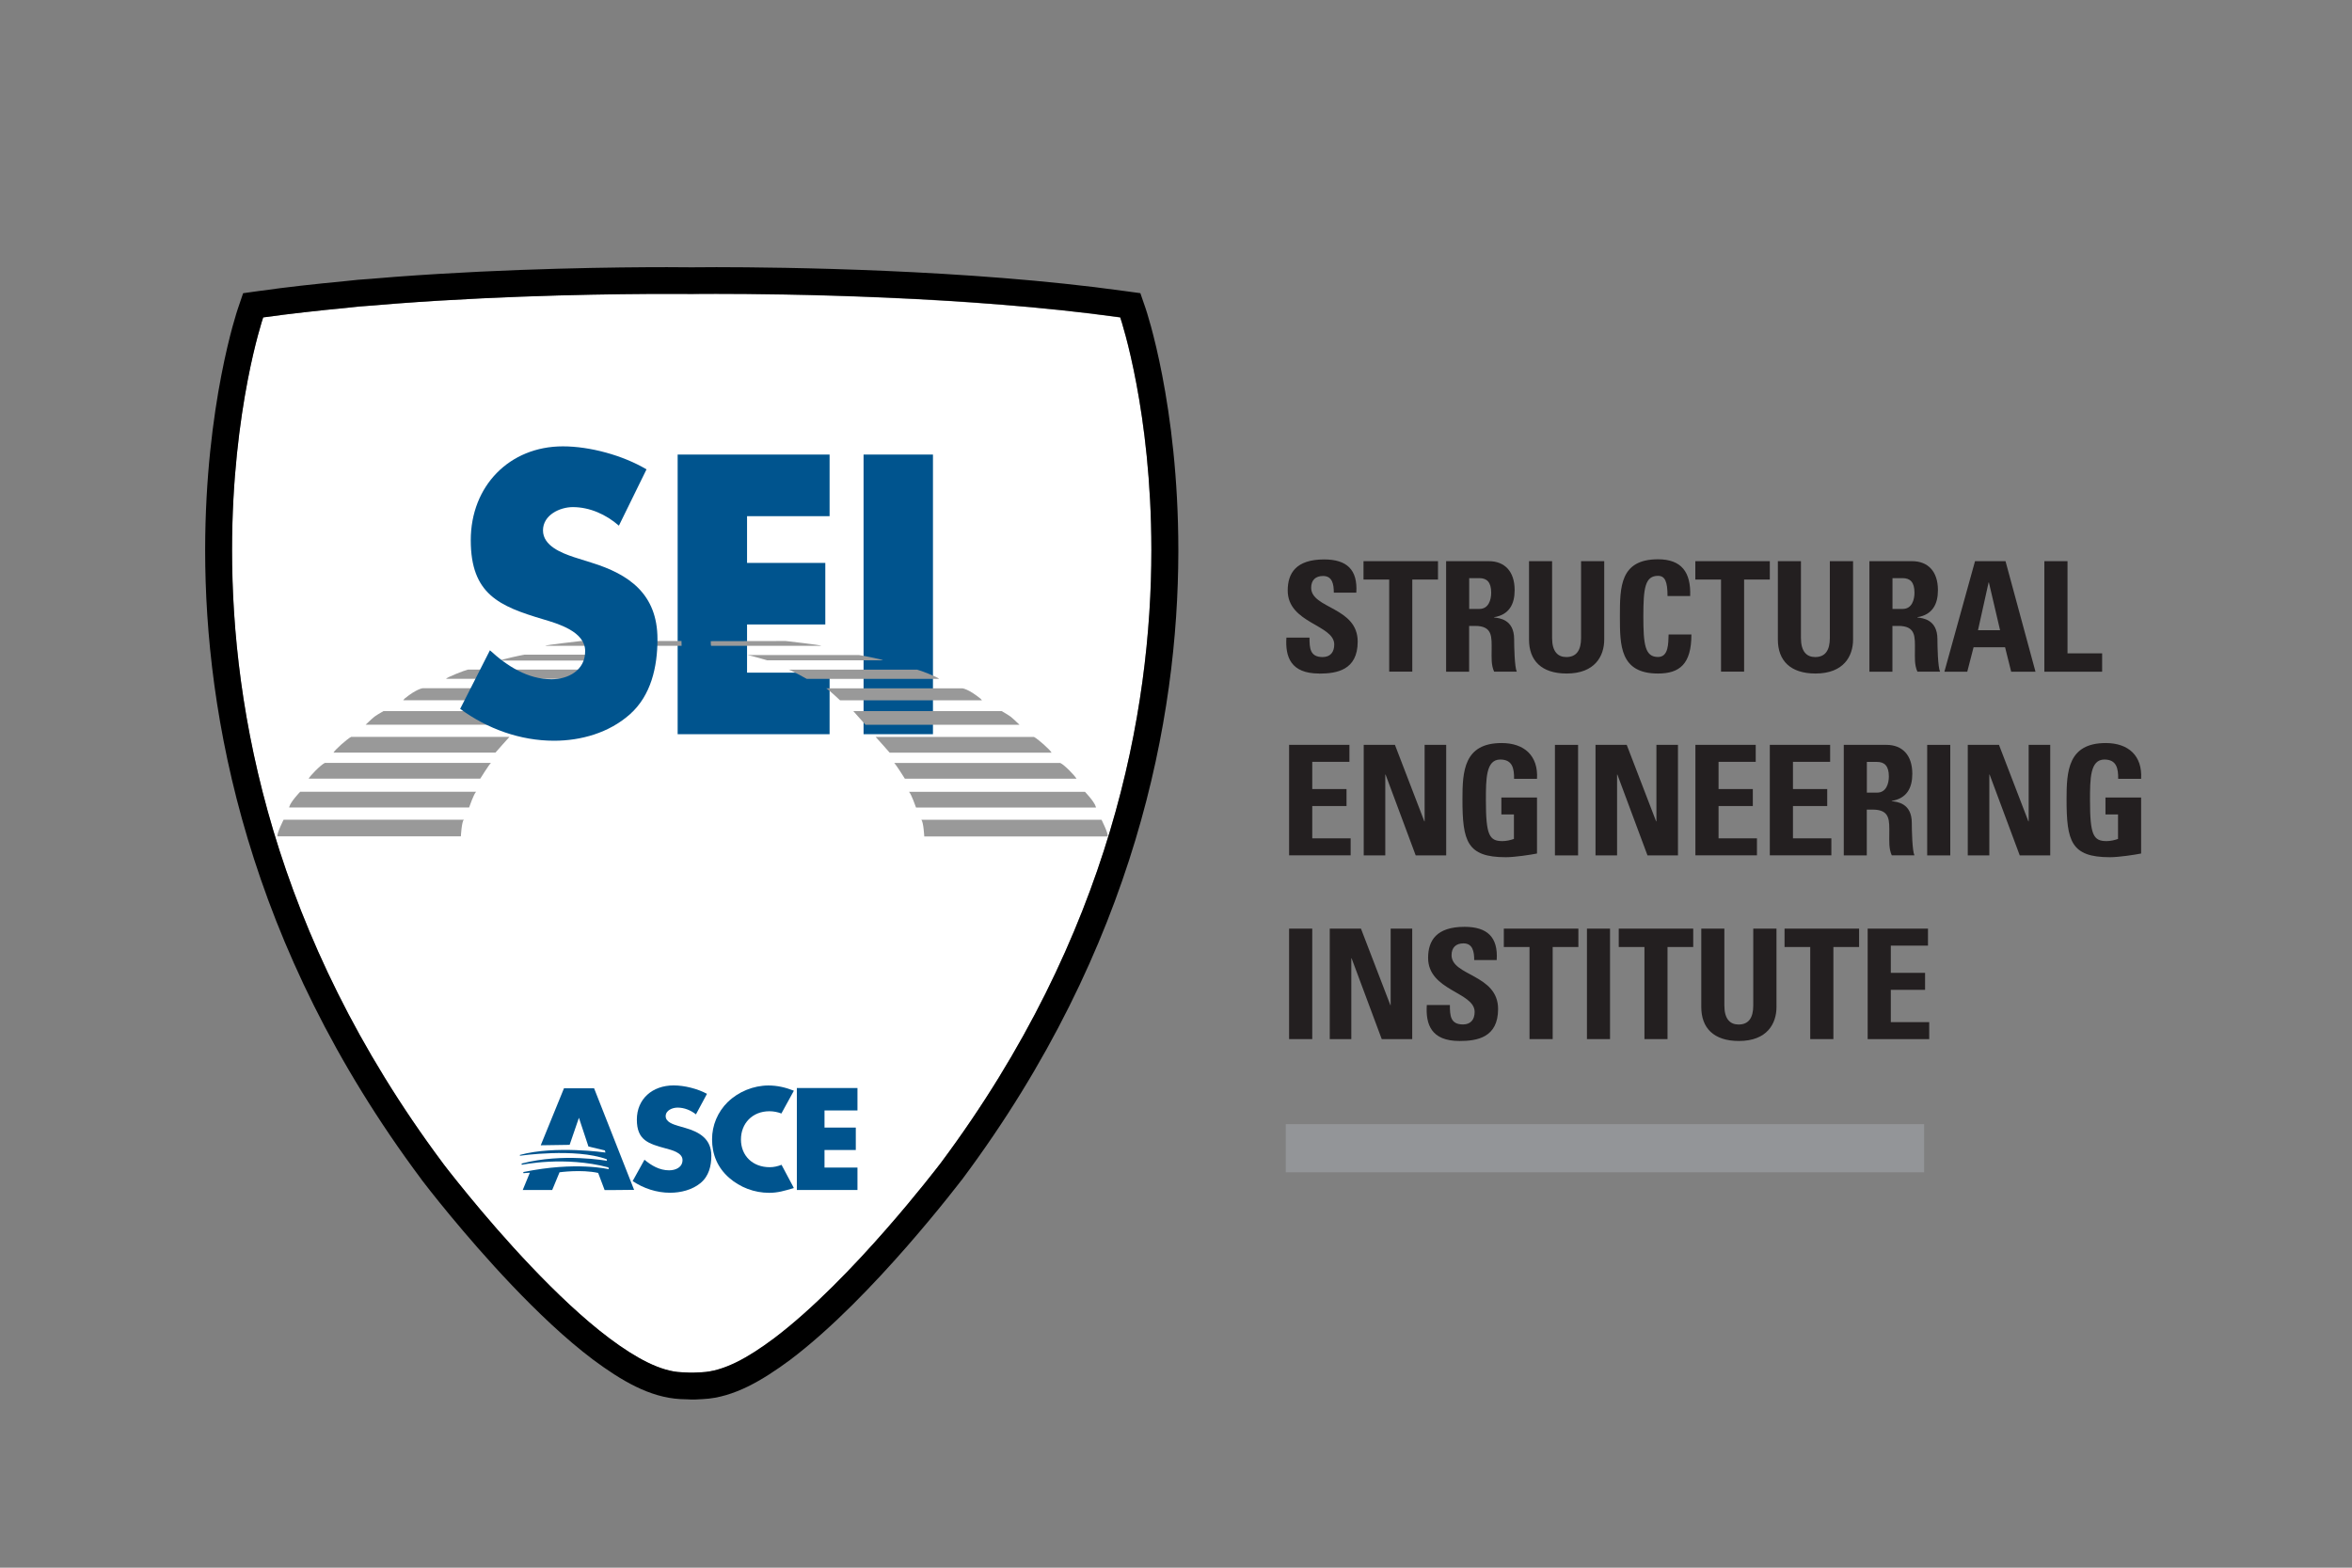 <?xml version="1.0" encoding="UTF-8"?>
<svg id="Layer_1" xmlns="http://www.w3.org/2000/svg" version="1.1" viewBox="0 0 324 216">
  <rect x="0" y="0" width="324" height="216" fill="#808080" stroke="none"/>
  <!-- Generator: Adobe Illustrator 29.1.0, SVG Export Plug-In . SVG Version: 2.1.0 Build 142)  -->
  <defs>
    <style>
      .st0 {
        fill: none;
      }

      .st1 {
        fill: #231f20;
      }

      .st2 {
        fill: #00548e;
      }

      .st3 {
        fill: #fff;
      }

      .st4 {
        fill: #939598;
      }

      .st5 {
        fill: #999;
      }
    </style>
  </defs>
  <g>
    <path class="st1" d="M181.72,92.8c-3.94,0-4.68-2.32-4.51-4.95h3.18c0,1.45.06,2.68,1.81,2.68,1.08,0,1.6-.7,1.6-1.73,0-2.74-6.41-2.91-6.41-7.44,0-2.38,1.14-4.28,5.02-4.28,3.1,0,4.64,1.39,4.43,4.58h-3.1c0-1.14-.19-2.3-1.48-2.3-1.03,0-1.64.57-1.64,1.62,0,2.89,6.41,2.64,6.41,7.42,0,3.94-2.89,4.41-5.31,4.41Z"/>
    <path class="st1" d="M198.09,77.32v2.53h-3.54v12.69h-3.18v-12.69h-3.54v-2.53h10.27Z"/>
    <path class="st1" d="M202.39,92.55h-3.18v-15.23h5.88c2.17,0,3.56,1.39,3.56,3.99,0,1.94-.76,3.39-2.83,3.73v.04c.7.08,2.76.25,2.76,2.99,0,.97.06,3.84.36,4.47h-3.12c-.42-.93-.34-1.96-.34-2.95,0-1.81.17-3.35-2.28-3.35h-.82v6.31ZM202.39,83.9h1.41c1.27,0,1.62-1.27,1.62-2.24,0-1.46-.61-2-1.62-2h-1.41v4.24Z"/>
    <path class="st1" d="M220.99,77.32v10.8c0,2.28-1.29,4.68-5.17,4.68-3.5,0-5.19-1.81-5.19-4.68v-10.8h3.18v10.59c0,1.88.8,2.62,1.96,2.62,1.39,0,2.03-.93,2.03-2.62v-10.59h3.18Z"/>
    <path class="st1" d="M223.15,84.93c0-4.03,0-7.87,5.25-7.87,3.25,0,4.55,1.79,4.43,5.06h-3.12c0-2.02-.36-2.78-1.31-2.78-1.79,0-2.02,1.69-2.02,5.59s.23,5.59,2.02,5.59c1.48,0,1.41-1.9,1.46-3.1h3.14c0,4.07-1.62,5.38-4.6,5.38-5.25,0-5.25-3.88-5.25-7.87Z"/>
    <path class="st1" d="M243.8,77.32v2.53h-3.54v12.69h-3.18v-12.69h-3.54v-2.53h10.27Z"/>
    <path class="st1" d="M255.27,77.32v10.8c0,2.28-1.29,4.68-5.17,4.68-3.5,0-5.19-1.81-5.19-4.68v-10.8h3.18v10.59c0,1.88.8,2.62,1.96,2.62,1.39,0,2.02-.93,2.02-2.62v-10.59h3.18Z"/>
    <path class="st1" d="M260.7,92.55h-3.18v-15.23h5.88c2.17,0,3.56,1.39,3.56,3.99,0,1.94-.76,3.39-2.83,3.73v.04c.7.08,2.76.25,2.76,2.99,0,.97.06,3.84.36,4.47h-3.12c-.42-.93-.34-1.96-.34-2.95,0-1.81.17-3.35-2.28-3.35h-.82v6.31ZM260.7,83.9h1.41c1.27,0,1.62-1.27,1.62-2.24,0-1.46-.61-2-1.62-2h-1.41v4.24Z"/>
    <path class="st1" d="M267.85,92.55l4.22-15.23h4.2l4.13,15.23h-3.35l-.84-3.37h-4.34l-.87,3.37h-3.14ZM273.98,80.25h-.04l-1.46,6.58h3.04l-1.54-6.58Z"/>
    <path class="st1" d="M281.62,92.55v-15.23h3.19v12.7h4.77v2.53h-7.95Z"/>
    <path class="st1" d="M177.58,117.86v-15.23h8.31v2.34h-5.12v3.75h4.72v2.34h-4.72v4.45h5.29v2.34h-8.48Z"/>
    <path class="st1" d="M187.86,117.86v-15.23h4.3l4.05,10.54h.04v-10.54h2.97v15.23h-4.2l-4.15-11.14h-.04v11.14h-2.97Z"/>
    <path class="st1" d="M208.57,107.31c.02-1.41-.21-2.66-1.9-2.66-1.98,0-1.98,2.68-1.98,5.63,0,4.77.46,5.61,2.28,5.61.53,0,1.1-.13,1.58-.3v-3.37h-1.73v-2.34h4.91v7.72c-.86.17-3.04.51-4.3.51-5.36,0-5.97-2.21-5.97-7.99,0-3.84.19-7.74,5.4-7.74,3.12,0,5.06,1.75,4.87,4.93h-3.16Z"/>
    <path class="st1" d="M214.2,117.86v-15.23h3.19v15.23h-3.19Z"/>
    <path class="st1" d="M219.79,117.86v-15.23h4.3l4.05,10.54h.04v-10.54h2.97v15.23h-4.2l-4.15-11.14h-.04v11.14h-2.97Z"/>
    <path class="st1" d="M233.55,117.86v-15.23h8.31v2.34h-5.12v3.75h4.72v2.34h-4.72v4.45h5.29v2.34h-8.48Z"/>
    <path class="st1" d="M243.8,117.86v-15.23h8.31v2.34h-5.12v3.75h4.72v2.34h-4.72v4.45h5.29v2.34h-8.48Z"/>
    <path class="st1" d="M257.17,117.86h-3.18v-15.23h5.88c2.17,0,3.56,1.39,3.56,3.99,0,1.94-.76,3.39-2.83,3.73v.04c.7.08,2.76.25,2.76,2.99,0,.97.06,3.84.36,4.47h-3.12c-.42-.93-.34-1.96-.34-2.95,0-1.81.17-3.35-2.28-3.35h-.82v6.31ZM257.17,109.21h1.41c1.27,0,1.62-1.27,1.62-2.23,0-1.46-.61-2-1.62-2h-1.41v4.24Z"/>
    <path class="st1" d="M265.48,117.86v-15.23h3.18v15.23h-3.18Z"/>
    <path class="st1" d="M271.07,117.86v-15.23h4.3l4.05,10.54h.04v-10.54h2.97v15.23h-4.2l-4.15-11.14h-.04v11.14h-2.97Z"/>
    <path class="st1" d="M291.79,107.31c.02-1.41-.21-2.66-1.9-2.66-1.98,0-1.98,2.68-1.98,5.63,0,4.77.46,5.61,2.28,5.61.53,0,1.1-.13,1.58-.3v-3.37h-1.73v-2.34h4.91v7.72c-.86.17-3.04.51-4.3.51-5.36,0-5.97-2.21-5.97-7.99,0-3.84.19-7.74,5.4-7.74,3.12,0,5.06,1.75,4.87,4.93h-3.16Z"/>
    <path class="st1" d="M177.58,143.17v-15.22h3.19v15.22h-3.19Z"/>
    <path class="st1" d="M183.18,143.17v-15.22h4.3l4.05,10.54h.04v-10.54h2.97v15.22h-4.2l-4.15-11.13h-.04v11.13h-2.97Z"/>
    <path class="st1" d="M201.06,143.43c-3.94,0-4.68-2.32-4.51-4.96h3.18c0,1.46.06,2.68,1.81,2.68,1.08,0,1.6-.7,1.6-1.73,0-2.74-6.41-2.91-6.41-7.44,0-2.38,1.14-4.28,5.02-4.28,3.1,0,4.64,1.39,4.43,4.58h-3.1c0-1.14-.19-2.3-1.48-2.3-1.03,0-1.64.57-1.64,1.62,0,2.89,6.41,2.63,6.41,7.42,0,3.94-2.89,4.41-5.31,4.41Z"/>
    <path class="st1" d="M217.43,127.95v2.53h-3.54v12.69h-3.19v-12.69h-3.54v-2.53h10.27Z"/>
    <path class="st1" d="M218.61,143.17v-15.22h3.18v15.22h-3.18Z"/>
    <path class="st1" d="M233.25,127.95v2.53h-3.54v12.69h-3.18v-12.69h-3.54v-2.53h10.27Z"/>
    <path class="st1" d="M244.72,127.95v10.8c0,2.28-1.29,4.68-5.17,4.68-3.5,0-5.19-1.81-5.19-4.68v-10.8h3.18v10.59c0,1.88.8,2.62,1.96,2.62,1.39,0,2.02-.93,2.02-2.62v-10.59h3.18Z"/>
    <path class="st1" d="M256.1,127.95v2.53h-3.54v12.69h-3.19v-12.69h-3.54v-2.53h10.27Z"/>
    <path class="st1" d="M257.28,143.17v-15.22h8.31v2.34h-5.12v3.75h4.72v2.34h-4.72v4.45h5.29v2.34h-8.48Z"/>
  </g>
  <rect class="st4" x="177.12" y="154.89" width="87.94" height="6.63"/>
  <path class="st3" d="M98.69,40.5c-2.11,0-3.26.01-3.27.01h-.19s-.05,0-.05,0c-.05,0-1.2-.01-3.31-.01-6.41,0-21.34.14-37.11,1.32-1.08.08-2.17.17-3.3.27-1.24.08-2.45.17-3.68.33-3.9.37-7.79.8-11.53,1.32-.1.3-1.12,3.39-2.14,8.69-1.08,5.58-2.15,13.6-2.15,23.35v.04c0,22.05,5.52,52.92,29.01,84.41.06.07.03.03.08.11.04.06.1.14.18.24.16.21.4.51.7.9.61.78,1.5,1.89,2.6,3.23,2.2,2.67,5.24,6.23,8.64,9.81,3.4,3.57,7.16,7.17,10.77,9.88,3.66,2.74,7.06,4.57,9.93,4.68l1.13.05h.25s.31,0,.31,0l1.12-.05c1.45-.07,3.02-.54,4.71-1.36,1.66-.81,3.42-1.96,5.22-3.31,5.37-4.05,11.09-10.03,15.45-15.02,4.24-4.84,7.16-8.68,7.51-9.12,23.51-31.51,29.03-62.39,29.03-84.45v-.02s0-.06,0-.1c-.01-18.88-4.05-31.23-4.29-31.95-21.24-2.96-46.7-3.24-55.62-3.24Z"/>
  <path d="M157.07,40.39l-2.21-.3c-21.6-3-47.15-3.27-56.17-3.28-2.1,0-3.3.02-3.31.02h-.19s0,0,0,0c0,0-1.21-.02-3.31-.02-6.47,0-21.47.14-37.39,1.33-1.1.08-2.2.17-3.3.27-1.23.08-2.51.18-3.8.34-3.9.37-7.85.8-11.68,1.34l-1.09.15-1.13.16-.72,2.12c-.1.29-4.49,13.21-4.51,33.23v.07c0,22.66,5.71,54.44,29.78,86.66l.03.05.02.03c.5.66,5.77,7.53,12.41,14.51,3.49,3.66,7.36,7.38,11.23,10.29,3.88,2.87,7.75,5.18,11.98,5.41l1.15.04.33.02h.52s1.14-.06,1.14-.06c2.14-.1,4.19-.77,6.17-1.73,1.97-.97,3.89-2.24,5.82-3.67,5.79-4.37,11.65-10.55,16.12-15.66,2.23-2.56,4.11-4.84,5.44-6.5.66-.83,1.19-1.5,1.55-1.96.18-.23.32-.41.42-.54h-.01s.1-.1.1-.1l.08-.11c23.95-32.08,29.73-63.73,29.78-86.37h0s0-.34,0-.34c0-20.04-4.41-33-4.5-33.27l-.73-2.12ZM158.61,75.79v.02c0,22.06-5.53,52.94-29.03,84.45-.34.44-3.27,4.28-7.51,9.12-4.36,4.99-10.08,10.97-15.45,15.02-1.81,1.35-3.56,2.5-5.22,3.31-1.68.82-3.25,1.29-4.71,1.36l-1.12.05h-.31s-.25,0-.25,0l-1.13-.05c-2.88-.11-6.27-1.94-9.93-4.68-3.61-2.71-7.36-6.3-10.77-9.88-3.4-3.57-6.45-7.14-8.64-9.81-1.1-1.34-1.98-2.45-2.6-3.23-.3-.39-.54-.69-.7-.9-.08-.11-.14-.19-.18-.24-.06-.07-.03-.04-.08-.11-23.49-31.49-29.01-62.36-29.01-84.41v-.04c0-9.74,1.08-17.76,2.15-23.35,1.02-5.3,2.04-8.39,2.14-8.69,3.75-.52,7.63-.95,11.53-1.32,1.22-.15,2.44-.25,3.68-.33,1.12-.1,2.22-.18,3.3-.27,15.77-1.18,30.7-1.32,37.11-1.32,2.12,0,3.26.01,3.31.01h.24s1.15-.02,3.27-.02c8.92,0,34.38.28,55.62,3.24.24.72,4.28,13.07,4.29,31.95,0,.04,0,.08,0,.1Z"/>
  <g>
    <path class="st2" d="M94.37,155.4l-.97-.28c-.66-.2-1.7-.52-1.7-1.33s.93-1.18,1.64-1.18c.93,0,1.83.37,2.53.93l1.52-2.83c-1.31-.71-3.12-1.16-4.59-1.16-2.94,0-5.07,1.87-5.07,4.71s1.58,3.32,3.97,3.97c.82.22,2.32.58,2.32,1.6s-.96,1.42-1.85,1.42c-1.3,0-2.43-.65-3.39-1.46l-1.63,2.94c1.49,1.01,3.31,1.61,5.15,1.61,1.48,0,3.03-.39,4.18-1.32,1.17-.95,1.51-2.38,1.51-3.78,0-2.28-1.58-3.26-3.62-3.84Z"/>
    <path class="st2" d="M100.26,151.83c-1.4,1.38-2.17,3.22-2.17,5.14,0,2.09.75,3.91,2.35,5.31,1.52,1.33,3.48,2.07,5.52,2.07,1.19,0,2.11-.28,3.37-.65v-.07s-1.67-3.14-1.67-3.14c-.51.2-1.06.33-1.62.33-2.38,0-3.97-1.6-3.97-3.82s1.58-3.89,3.92-3.89c.57,0,1.13.11,1.65.31l1.7-3.1v-.05c-1.13-.44-2.26-.71-3.48-.71-2.06,0-4.15.86-5.59,2.27Z"/>
    <path class="st2" d="M83.29,163.97c-.14.02,4.06-.03,4.06-.03l-5.51-13.99h-4.15s-3.2,7.85-3.2,7.85l3.98-.06,1.28-3.73,1.31,3.96,2.27.54.07.29s-6.91-1-11.79.33l.02.11s7.59-1.1,11.94.48l.04.22s-6.08-1.12-11.76.38c.03.14.03.17.03.17,0,0,5.89-1.25,11.94.36v.05s.05.2.05.2c0,0-4.53-1.11-11.79.39l.04.16s.43-.06.87-.07l-.98,2.38h4.06l1.01-2.44s3.02-.42,5.32.09l.89,2.36Z"/>
    <path class="st2" d="M113.58,153.02v2.34h4.31v3.09h-4.31v2.42h4.54v3.09h-8.35v-14.05h8.35v3.09h-4.54Z"/>
  </g>
  <g>
    <path class="st2" d="M102.91,71.12v6.44h10.78v8.48h-10.78v6.64h11.37v8.48h-20.93v-38.53h20.93v8.49h-11.37Z"/>
    <path class="st2" d="M128.52,101.16h-9.56v-38.53h9.56v38.53Z"/>
  </g>
  <path class="st5" d="M75.09,88.98h18.81s-.02,0-.02-.66h-13.86c-.39.05-4.81.54-4.92.66Z"/>
  <g>
    <g>
      <path class="st5" d="M150.98,111.27h-24.79s-.67-1.92-.97-2.17h24.24s1.3,1.35,1.49,2.05"/>
      <path class="st5" d="M152.5,115.25h-25.18s-.1-2.03-.41-2.3h24.83s.92,1.8.86,2.3"/>
      <path class="st5" d="M148.3,107.29h-23.65s-1.2-1.92-1.47-2.17h22.87c.59.26,2.05,1.79,2.24,2.17Z"/>
      <path class="st5" d="M144.86,103.71h-22.3s-1.68-1.92-1.93-2.17h21.81c.54.27,2.25,1.79,2.42,2.17Z"/>
      <path class="st5" d="M140.45,99.86h-21.23l-1.67-1.88h20.44c1.36.81,1.09.59,2.45,1.88Z"/>
      <path class="st5" d="M135.27,96.49h-19.55s-1.58-1.5-1.91-1.65h18.76s.83.06,2.52,1.44"/>
      <path class="st5" d="M129.36,93.54h-18.22s-2.19-1.22-2.48-1.27h17.69c.46.1,2.89,1.05,3.02,1.27Z"/>
      <path class="st5" d="M121.65,90.98h-15.96s-2.29-.67-2.73-.73h15.35c.39.05,3.23.6,3.34.73Z"/>
    </g>
    <g>
      <path class="st5" d="M68.91,91.01h15.96s2.29-.74,2.73-.81h-15.36c-.39.06-3.23.67-3.33.81Z"/>
      <path class="st5" d="M55.55,96.48h19.55s1.58-1.5,1.91-1.66h-18.76s-.83.06-2.52,1.44"/>
      <path class="st5" d="M61.45,93.53h18.22s2.19-1.22,2.48-1.27h-17.69c-.46.1-2.89,1.05-3.02,1.27Z"/>
      <path class="st5" d="M39.83,111.26h24.79s.66-1.92.97-2.17h-24.24s-1.3,1.35-1.49,2.05"/>
      <path class="st5" d="M38.31,115.23h25.18s.1-2.03.41-2.29h-24.83s-.92,1.8-.86,2.29"/>
      <path class="st5" d="M42.51,107.28h23.65s1.2-1.92,1.47-2.17h-22.87c-.59.27-2.05,1.79-2.24,2.17Z"/>
      <path class="st5" d="M45.95,103.7h22.3s1.68-1.92,1.93-2.17h-21.81c-.54.27-2.25,1.79-2.43,2.17Z"/>
      <path class="st5" d="M50.37,99.85h21.22l1.67-1.87h-20.44c-1.37.81-1.09.59-2.45,1.87Z"/>
    </g>
  </g>
  <polygon class="st3" points="76.49 93.8 76.49 93.8 76.49 93.8 76.49 93.8"/>
  <polygon class="st0" points="76.49 93.8 76.49 93.8 76.49 93.8 76.49 93.8"/>
  <path class="st5" d="M113.15,88.98h-15.19s-.05,0-.05-.64l10.32-.02c.4.05,4.81.54,4.92.66Z"/>
  <path class="st2" d="M85.25,72.42c-1.76-1.53-4-2.55-6.35-2.55-1.75,0-4.1,1.07-4.1,3.21s2.59,3.12,4.25,3.68l2.44.77c5.12,1.58,9.08,4.29,9.08,10.53,0,3.83-.88,7.77-3.81,10.37-2.88,2.55-6.73,3.63-10.44,3.63-4.63,0-9.17-1.63-12.93-4.39l4.1-8.07c2.39,2.2,5.22,3.99,8.49,3.99,2.24,0,4.63-1.18,4.63-3.88s-3.76-3.78-5.81-4.39c-6-1.79-9.95-3.43-9.95-10.89s5.32-12.93,12.69-12.93c3.71,0,8.25,1.23,11.52,3.17l-3.81,7.77Z"/>
</svg>